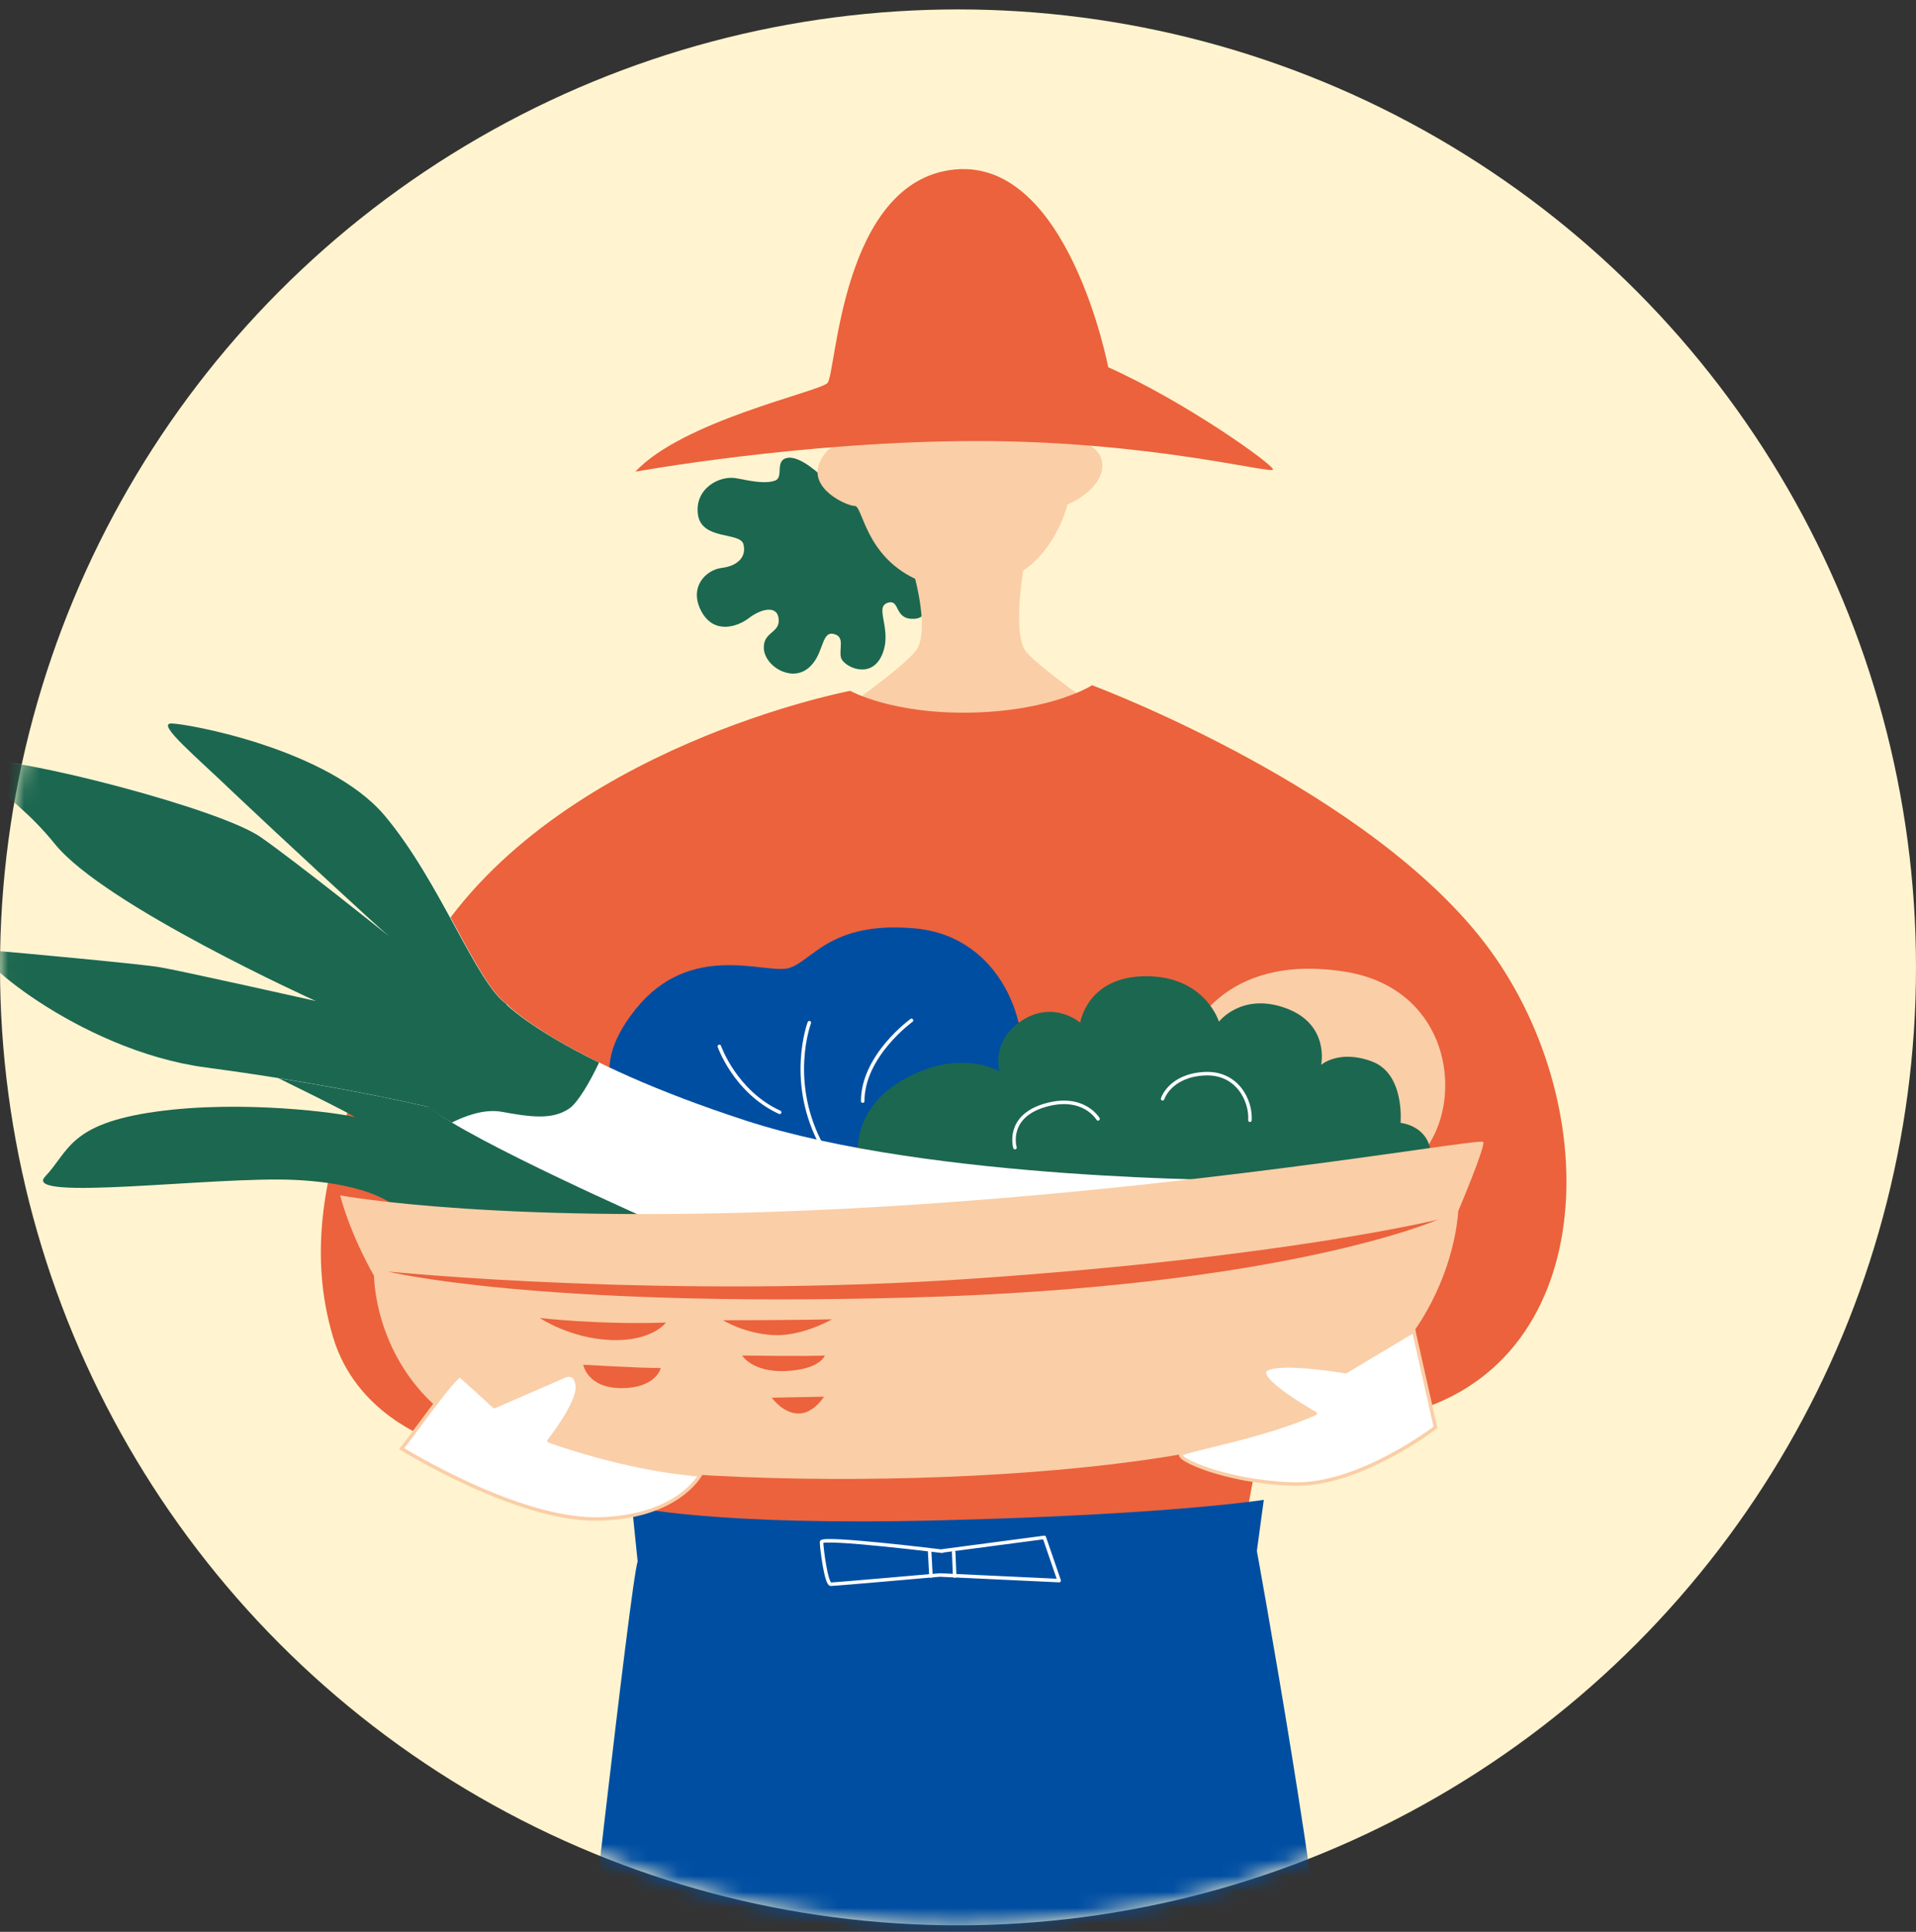 <svg fill="none" height="121" viewBox="0 0 120 121" width="120" xmlns="http://www.w3.org/2000/svg" xmlns:xlink="http://www.w3.org/1999/xlink"><rect x="0" y="0" width="120" height="121" fill="#333333" stroke="none"/><mask id="a" height="121" maskUnits="userSpaceOnUse" width="120" x="0" y="0"><circle cx="60" cy="60.59" fill="#fff4cf" r="60"/></mask><circle cx="60" cy="60.59" fill="#fff4cf" r="60"/><g mask="url(#a)"><path d="m51.535 29.895s-1.362-1.362-2.208-1.218c-.846.144-.206 1.218-.784 1.424s-1.362.062-2.415-.144c-1.053-.206-2.642.64-2.415 2.27.227 1.631 2.642 1.073 2.848 1.858s-.351 1.362-1.362 1.486c-1.011.124-2.064 1.218-1.28 2.704.784 1.486 2.27.991 2.993.433.722-.557 1.775-.846 1.858.062.083.908-.991.784-.929 1.858.062 1.073 1.631 2.064 2.704 1.28 1.073-.784.846-2.353 1.631-2.208.784.144.351.929.495 1.486.144.557 1.858 1.424 2.559-.144.702-1.569-.495-2.993.351-3.282.846-.289.351 1.135 1.775.991 1.424-.144 2.559-4.912 2.559-4.912l-3.777-4.066-4.623.062z" fill="#1c6750"/><path d="m66.768 27.831s.991-.495 1.858.351c.867.846.433 2.415-1.775 3.426 0 0-.64 2.704-2.766 4.128 0 0-.702 4.066.206 5.119.908 1.053 4.83 3.777 4.83 3.777l-3.983 4.706-11.889.062-.64-4.83s3.922-2.704 4.768-3.839-.062-4.479-.062-4.479c-3.137-1.486-3.282-4.561-3.777-4.561-.495 0-2.91-1.073-2.208-2.704.702-1.631 2.208-1.362 2.208-1.362l.144-2.064 13.086-.062v2.353z" fill="#facea7"/><path d="m39.791 29.544s10.526-1.92 21.424-1.92c10.898 0 18.576 2.126 18.514 1.775-.062-.351-5.408-4.19-10.32-6.398 0 0-2.497-13.086-9.618-12.384-7.121.702-7.41 12.818-7.967 13.375s-9.04 2.353-12.033 5.552z" fill="#eb623c"/><path d="m26.912 90.102s-4.623-1.569-6.048-6.337c-1.424-4.768-1.631-12.24 6.192-24.624 7.823-12.384 26.192-15.872 26.192-15.872s2.642 1.486 7.678 1.362c5.036-.124 7.472-1.713 7.472-1.713s17.585 6.543 24.913 16.574c7.327 10.031 6.831 26.13-5.49 29.102-12.322 2.972-52.88 6.399-60.929 1.486z" fill="#eb623c"/><path d="m39.647 91.382 2.208 7.967 35.666-1.548 1.713-9.123z" fill="#eb623c"/><path d="m39.378 69.544s-2.993-2.064.433-6.337c3.426-4.272 8.05-2.208 9.536-2.559s2.559-2.993 7.967-2.498c5.408.495 7.327 6.13 6.543 9.247-.784 3.117-5.552 6.543-5.552 6.543l-14.015.784-4.912-5.201z" fill="#004ea2"/><path d="m50.689 64.054s-1.424 3.777.846 7.823" stroke="#fff" stroke-linecap="round" stroke-linejoin="round" stroke-width=".22"/><path d="m45.054 65.54s.991 2.848 3.777 4.128" stroke="#fff" stroke-linecap="round" stroke-linejoin="round" stroke-width=".22"/><path d="m57.087 63.91s-3.055 2.208-3.055 5.057" stroke="#fff" stroke-linecap="round" stroke-linejoin="round" stroke-width=".22"/><path d="m74.466 64.983s1.919-5.346 9.742-4.128c7.823 1.218 7.761 10.754 3.137 12.673-4.623 1.92-14.097-3.633-12.879-8.545z" fill="#facea7"/><path d="m53.826 73.301s-.991-3.488 2.642-5.614c3.633-2.126 6.13-.578 6.13-.578s-.578-1.919 1.424-3.199 3.633.144 3.633.144.433-2.91 4.128-2.91c3.695 0 4.561 2.848 4.561 2.848s1.424-1.858 4.19-.846c2.766 1.011 2.208 3.55 2.208 3.55s1.135-.991 3.199-.206c2.064.784 1.775 3.839 1.775 3.839s1.569.144 1.858 1.631c.289 1.486-.846 2.704-.846 2.704l-36.863 2.415s-1.362-2.766 2.002-3.777z" fill="#1c6750"/><path d="m63.568 71.877s-.578-1.919 1.858-2.642 3.344.846 3.344.846" stroke="#fff" stroke-linecap="round" stroke-linejoin="round" stroke-width=".22"/><path d="m72.815 68.822s.433-1.424 2.559-1.569c2.126-.144 2.993 1.713 2.91 2.91" stroke="#fff" stroke-linecap="round" stroke-linejoin="round" stroke-width=".22"/><path d="m39.585 94.374s5.119 1.218 19.422.846c14.303-.351 20.145-1.28 20.145-1.28l-.433 3.199s4.334 23.839 4.417 30.258c0 0-14.015 1.136-22.271 1.92-8.256.784-24.706-.351-24.706-.351s3.344-29.969 3.777-31.166z" fill="#004ea2"/><path d="m59.007 97.161s-7.554-.929-7.554-.578c0 .351.289 2.642.578 2.642.289 0 6.832-.578 6.832-.578l7.472.351-.929-2.704-6.398.846z" stroke="#fff" stroke-linecap="round" stroke-linejoin="round" stroke-width=".22"/><path d="m58.223 97.161.083 1.548" stroke="#fff" stroke-linecap="round" stroke-linejoin="round" stroke-width=".22"/><path d="m59.729 97.223.062 1.486" stroke="#fff" stroke-linecap="round" stroke-linejoin="round" stroke-width=".22"/><path d="m24.806 75.613s-1.383-1.486-6.398-1.713c-5.016-.227-17.09 1.383-15.583-.206 1.507-1.589 1.486-3.302 6.935-4.066 5.449-.764 11.641.103 12.384.33.743.227-5.862-2.993-5.862-2.993v-2.25l28.297 12.384-19.753-1.486z" fill="#1c6750"/><path d="m31.762 62.919s3.344 3.488 14.943 7.265 31.29 3.736 31.29 3.736l-1.816 3.426-35.026-.743s-11.641-5.119-14.304-7.265c0 0-5.759-1.383-13.87-2.456-8.112-1.073-15.274-7.492-13.891-7.389 1.383.103 9.618.846 10.898 1.073 1.28.227 9.825 2.126 9.825 2.126s-13.23-5.986-16.326-9.825c-3.096-3.839-6.729-5.016-4.479-5.222 2.25-.206 14.84 2.993 17.4 4.809 2.559 1.816 8.545 6.625 8.008 6.192-.537-.433-7.369-6.729-9.722-8.958-2.353-2.229-4.912-4.376-3.942-4.376.97 0 9.825 1.61 13.354 5.758 3.529 4.149 5.758 10.568 7.678 11.847z" fill="#fff"/><path d="m31.762 62.919c-1.919-1.28-4.169-7.678-7.678-11.847-3.53-4.169-12.384-5.758-13.354-5.758-.97 0 1.61 2.126 3.942 4.376 2.353 2.229 9.144 8.524 9.701 8.958-.413-.33-5.635-4.52-8.008-6.192-2.559-1.816-15.15-5.016-17.4-4.809-2.25.206 1.383 1.383 4.479 5.222 3.096 3.839 16.326 9.825 16.326 9.825s-8.545-1.919-9.825-2.126c-1.28-.206-9.494-.97-10.898-1.073-1.383-.103 5.759 6.295 13.87 7.369 8.112 1.073 13.87 2.456 13.87 2.456.351.289.888.619 1.507.991.784-.392 2.002-.867 3.096-.681 1.816.33 3.199.537 4.272-.206.537-.371 1.28-1.651 1.858-2.869-4.334-2.126-5.821-3.653-5.821-3.653z" fill="#1c6750"/><path d="m21.298 74.869s10.176 1.92 31.455.846c21.28-1.073 40.001-4.479 40.145-4.19.144.289-1.569 4.334-1.569 4.334s-.351 10.382-12.095 14.015c-11.744 3.633-40.578 3.55-48.194.495s-7.616-10.464-7.616-10.464-1.424-2.415-2.126-5.057z" fill="#facea7"/><g fill="#eb623c"><path d="m90.111 76.377s-9.536 2.353-28.958 3.695-36.863-.433-36.863-.433 9.082 2.27 32.673 1.631c23.592-.64 33.169-4.912 33.169-4.912z"/><path d="m41.71 82.837c-4.334.144-7.905-.289-7.905-.289s1.878 1.28 4.458 1.383c2.58.103 3.447-1.094 3.447-1.094z"/><path d="m41.36 85.685c-1.362 0-4.83-.206-4.83-.206s.248 1.465 2.394 1.465c2.147 0 2.456-1.238 2.456-1.238z"/><path d="m52.113 82.63c-2.064.062-6.832.062-6.832.062s1.321.826 3.137.929 3.695-.991 3.695-.991z"/><path d="m51.68 84.901c-1.073.062-5.201 0-5.201 0s.64 1.073 2.766.97c2.126-.103 2.415-.97 2.415-.97z"/><path d="m51.618 87.481-3.282.062s.702.991 1.672.991c.97 0 1.61-1.073 1.61-1.073z"/></g><path d="m25.137 90.742c.206-.144 3.426-4.768 3.695-4.561.268.206 2.126 1.92 2.126 1.92l4.272-1.858s.846-.495.929.578c.083 1.073-1.775 3.426-1.775 3.426s4.768 1.775 9.474 2.126c0 0-1.424 2.704-6.481 2.766-5.057.062-12.239-4.417-12.239-4.417z" fill="#fff" stroke="#facea7" stroke-linecap="round" stroke-linejoin="round" stroke-width=".22"/><path d="m88.543 83.353 1.362 6.048s-4.768 3.695-8.958 3.55-7.265-1.569-6.976-1.858c.289-.289 5.057-1.073 8.401-2.559 0 0-3.922-2.208-3.055-2.766s4.974.144 4.974.144l4.272-2.559z" fill="#fff" stroke="#facea7" stroke-linecap="round" stroke-linejoin="round" stroke-width=".22"/></g></svg>